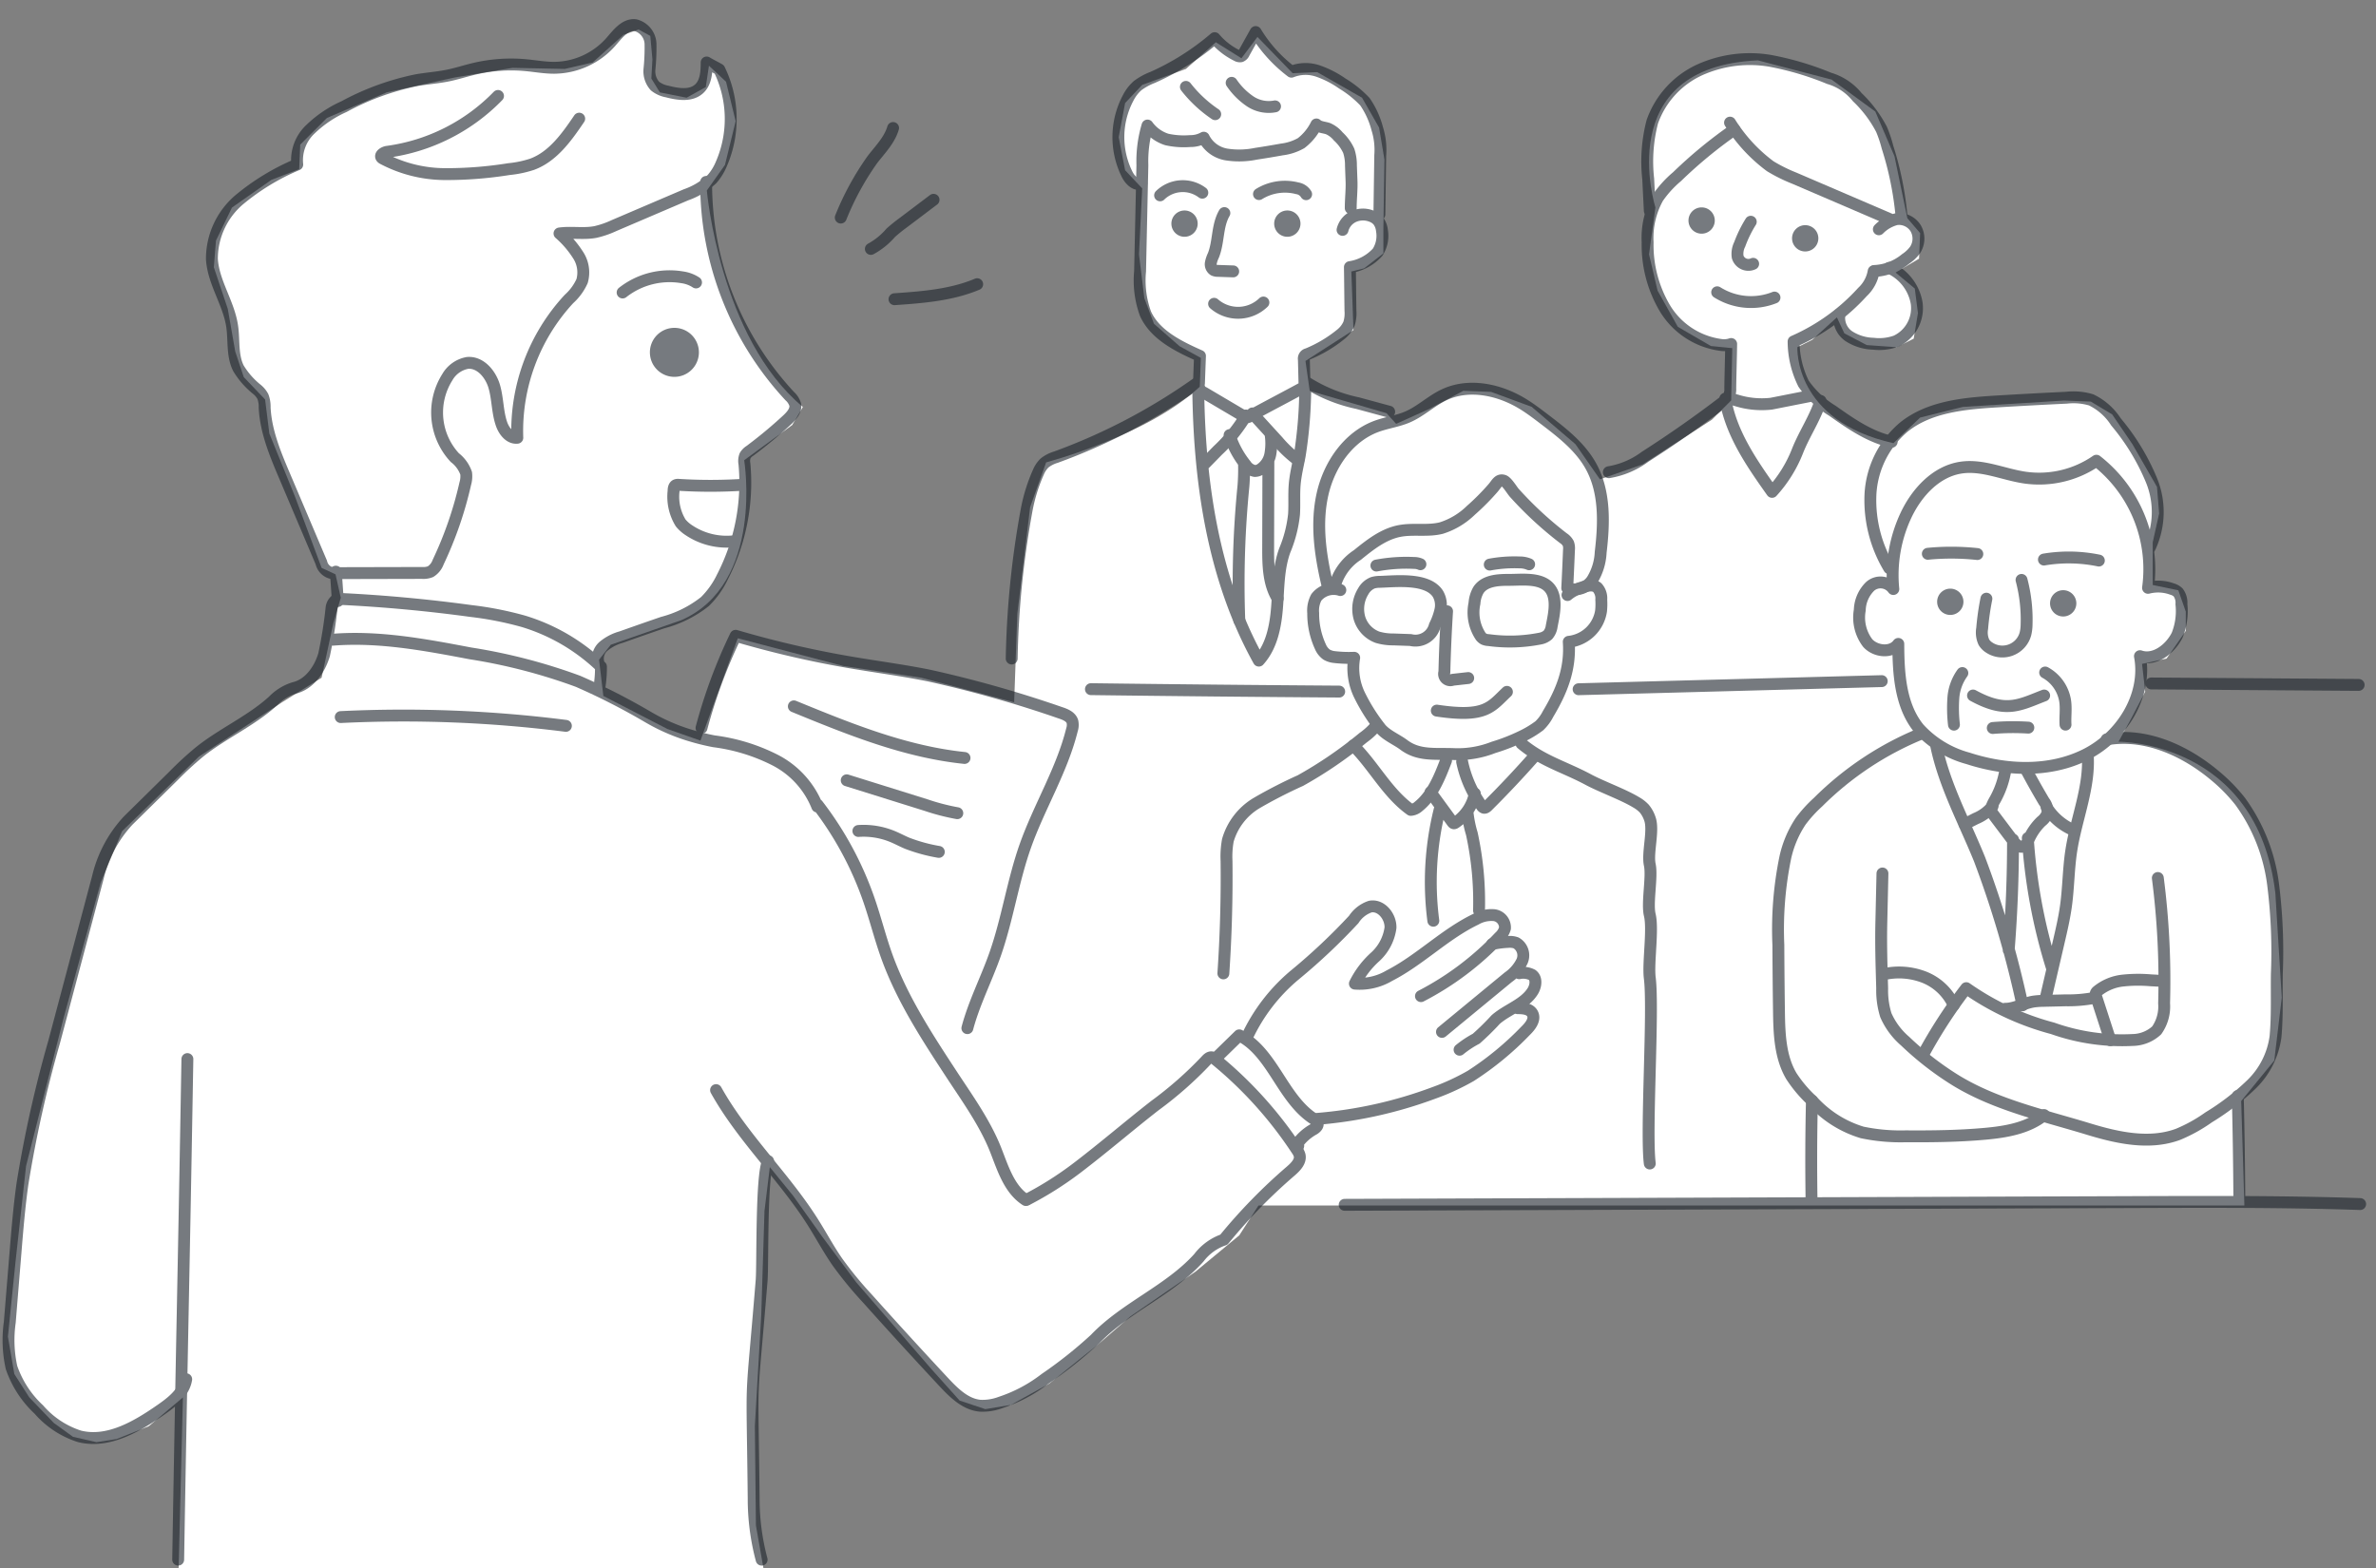 <svg xmlns="http://www.w3.org/2000/svg" width="300" height="198"><rect width="100%" height="100%" fill="#808080" stroke="none"/><path fill="none" d="M0 0h300v198H0z"/><path d="M97.2 147.378l-.673 5.52-.405 13.06-.812 14.135.135 12.522.942 5.385H22.556l.54-21.541-4.311 3.635-4.042 1.615-2.56.4-2.964-.674-2.424-1.75-3.1-3.231-1.887-2.957L1 168.785l.942-9.291 1.348-12.251L8 128.663l4.716-17.232 2.694-6.463 9.7-9.424 10.509-6.867 4.986-3.1 1.482-6.867.942-3.231-.667-2.956-1.751-.807-3.369-9.022-3.233-7.943-.538-4.308-2.695-2.827-1.076-3.233-.942-5.386L27 33.747l.27-3.367 2.02-4.173 4.984-3.5 3.5-1.346.135-3.1 3.368-3.365 7.545-3.231 8.623-1.886 7.275-1.211 6.6.135 3.5-.808 3.906-3.5 1.899-.672 1.482.808.269 2.962-.135 2.424 1.078 1.75 3.368.673 2.426-1.347.4-2.693 2.159 2.023 1.213 4.981-1.348 5.519-2.29 3.231s1.617 18.58 12.125 27.331l-1.347 2.288-6.063 4.443s2.56 15.618-7.95 20.2l-8.892 3.1-1.482 1.885.54 4.579 8.083 4.173 4.178 1.47 4.715-12.924 13.338 3.5 9.836 1.481 11.721 3.1.4-11.175 1.617-13.463 2.022-5.655s12.8-3.365 19.4-9.558l.135-3.635-2.695-1.481-3.228-2.83-1.213-3.232-.673-5.519.4-8.348-2.156-2.289-.808-4.173.808-4.308 2.158-2.291 5.524-2.019 3.772-3.367 3.233 2.02 2.022-2.691 4.446 4.577 3.1-.135 5.659 3.231 2.155 3.77.674 4.039-.135 8.886v2.962l-2.426 1.885-1.617.4.269 7.4-6.063 3.9.538 3.769 9.7 2.827 1.213 1.346 4.177-1.885 4.31-2.289 3.5.135 5.119 1.886 5.524 4.712 3.1 4.443 5.39-1.885 8.757-5.655 2.424-2.424.136-6.6-2.695-.269-4.177-2.424-2.56-4.577-1.078-4.577.809-5.924s-5.654-17.754 12.939-18.567l9.3 2.424 5.524 4.038 2.424 5.655 1.618 7.81 1.617 1.885-.135 3.231-2.964 1.75 2.424 2.02.4 3.1-.538 3.231-2.155 1.077-3.773-.27-2.829-1.481-.942-2.019-3.1 2.827-1.886.943s-.538 9.289 12.125 12.117l3.369-3.231 5.388-1.346 12.8-.808 3.368.135 2.695 1.615 2.56 3.77 3.1 5.386.269 3.365-.808 3.635v5.386l3.233.673.942 2.693v2.424l-2.424 3.5-3.1.674.4 3.5-1.751 3.365-1.617 2.962s17.515-.135 19.8 19.118l.809 13.194-.944 7.944-4.177 5.115.4 13.194H158.9l-2.426 3.77-5.523 4.577-8.219 5.655-4.042 3.5-6.2 4.982-4.85 2.692-3.234.539-3.233-1.077-3.5-3.9-9.564-11.039-4.311-5.789-3.637-5.117z" fill="#fff"/><g opacity=".6"><path d="M271.217 74.23a17.367 17.367 0 00-6.518-16.051 12.712 12.712 0 01-8.984 2.138c-2.706-.388-5.346-1.659-8.053-1.276-3.188.451-5.648 3.133-7.018 6.048a17.77 17.77 0 00-1.587 9.29 1.986 1.986 0 00-2.922-.341 4.363 4.363 0 00-1.314 3.006 5.319 5.319 0 001.009 4.165c.992 1.089 3 1.293 3.855.1.014 3.737.237 7.779 2.6 10.677a12.949 12.949 0 006.2 3.776c4.83 1.572 10.305 1.8 14.847-.471s7.8-7.439 6.863-12.432c1.846.635 3.828-.905 4.7-2.65a8.155 8.155 0 00.537-3.915 2.183 2.183 0 00-.414-1.486 1.825 1.825 0 00-.776-.429 5.1 5.1 0 00-3.025-.149z" fill="none" stroke="#1a2229" stroke-linecap="round" stroke-linejoin="round" stroke-width="1.5"/><path d="M238.542 71.75a16.646 16.646 0 01-2.372-9.345 11.928 11.928 0 014.245-8.5c3.233-2.572 7.634-2.963 11.757-3.213q4.378-.264 8.76-.472a7.789 7.789 0 013.106.276 7.691 7.691 0 013.132 2.78 28.17 28.17 0 014.5 7.414 10.564 10.564 0 01-.23 8.453m1.013 41.728a101.01 101.01 0 01.792 15.828 5.214 5.214 0 01-.936 3.412 4.561 4.561 0 01-3.024 1.213 26.211 26.211 0 01-10.119-1.472 34.219 34.219 0 01-10.9-5.071 62.609 62.609 0 00-5.5 8.488" fill="none" stroke="#1a2229" stroke-linecap="round" stroke-linejoin="round" stroke-width="1.5"/><path d="M237.683 110.3l-.142 6.249c-.063 2.792.028 5.486.107 8.277a10.448 10.448 0 00.465 3.368 9.21 9.21 0 002.445 3.288 38.6 38.6 0 006.009 4.711c5.153 3.272 11.3 4.6 17.137 6.379 3.679 1.122 7.7 2 11.308.664a19.6 19.6 0 003.86-2.143 30.611 30.611 0 005.422-4.18 10.288 10.288 0 003.02-6.016c.239-2.627.127-5.252.164-7.89a67.675 67.675 0 00-.475-11.362 22.664 22.664 0 00-4.164-10.468 21.373 21.373 0 00-3.194-3.255c-3.8-3.181-8.771-5.41-13.652-4.559" fill="none" stroke="#1a2229" stroke-linecap="round" stroke-linejoin="round" stroke-width="1.5"/><path d="M242.722 92.582a39.781 39.781 0 00-13.184 8.723 16.46 16.46 0 00-2.18 2.4 13.446 13.446 0 00-1.935 4.55 45.069 45.069 0 00-.883 11.075q.019 4.17.077 8.34c.039 2.824.13 5.792 1.57 8.221a16.441 16.441 0 002.652 3.131 13.885 13.885 0 006.281 3.976 23.668 23.668 0 005.505.49c3.332.024 6.669-.018 9.988-.316 2.645-.238 5.414-.7 7.48-2.366" fill="none" stroke="#1a2229" stroke-linecap="round" stroke-linejoin="round" stroke-width="1.5"/><path d="M237.774 123.033a8.783 8.783 0 015.174.358 6.9 6.9 0 013.732 3.529m-2.199-32.7c1.052 5.007 3.552 9.569 5.473 14.312a129.446 129.446 0 015.414 18.414m8.234-31.668c.289 4.111-1.451 8.068-2.076 12.141-.354 2.3-.35 4.65-.668 6.96-.21 1.524-.558 3.025-.907 4.524l-1.669 7.181m-2.494-28.966q1.1 2.075 2.3 4.093a2.064 2.064 0 01.428 1.467 2.367 2.367 0 01-.782 1.043 7.22 7.22 0 00-1.576 2.265c-.164.373-.346.807-.738.918-.489.14-.928-.316-1.234-.723l-2.6-3.453c-.383-.509 0-1.192.316-1.748a11.357 11.357 0 001.34-4m.926 9.037q.008 6.988-.545 13.961m2.412-14.153a70.105 70.105 0 003.047 16.387m14.113 1.663l-1.673-.089a18.277 18.277 0 00-3.5.038 6.133 6.133 0 00-3.19 1.328.647.647 0 00-.21.268.7.7 0 00.044.425l1.788 5.51" fill="none" stroke="#1a2229" stroke-linecap="round" stroke-linejoin="round" stroke-width="1.5"/><path d="M264.504 125.996a17.589 17.589 0 01-3.707.32c-.933.027-1.869.042-2.8.069a9.1 9.1 0 00-1.3.1c-1.2.211-2.3.9-3.515.9m-24.404 11.593q-.142 6.151-.052 12.3m53.822-12.885q.163 6.638.2 13.28m-112.965.465l97.751-.338c10.059-.035 20.411-.1 30.465.242M195.924 79.048a2.13 2.13 0 01-.484 1.127 2.037 2.037 0 01-.957.458 19.749 19.749 0 01-6.522.195 1.632 1.632 0 01-.6-.128 1.286 1.286 0 01-.4-.343 5.44 5.44 0 01-.791-4.168 3.852 3.852 0 01.514-1.7c.778-1.16 2.412-1.272 3.809-1.265 1.413.007 3.456-.254 4.691.6 1.632 1.129 1.068 3.568.74 5.224zm-14.363-4.053a2.84 2.84 0 01.309 2.024 8.438 8.438 0 01-.71 1.967 2.518 2.518 0 01-3.053 1.833l-2.151-.076a6.879 6.879 0 01-2.044-.279 3.713 3.713 0 01-2.275-2.455 4.229 4.229 0 01.491-3.342 2.4 2.4 0 011.216-1.077 3.086 3.086 0 01.878-.118c2.087-.067 6.035-.527 7.339 1.523z" fill="none" stroke="#1a2229" stroke-linecap="round" stroke-linejoin="round" stroke-width="1.5"/><path d="M185.713 64.445a9.365 9.365 0 01-3.711 2.231c-1.718.443-3.554.04-5.3.377-2.022.391-3.711 1.73-5.312 3.027a6.786 6.786 0 00-2.678 3.358c-.108.443-.364 1.066-.788.9-.212-.084-.292-.338-.345-.559-.879-3.72-1.432-7.619-.6-11.351s3.256-7.285 6.846-8.6c1.282-.468 2.664-.641 3.916-1.184 1.654-.717 2.984-2.036 4.616-2.8 3.151-1.478 6.984-.646 9.948 1.179.934.575 1.808 1.241 2.68 1.905 2.247 1.712 4.558 3.5 5.913 5.975 1.775 3.243 1.645 7.169 1.208 10.84a7.321 7.321 0 01-1.044 3.453 2.671 2.671 0 01-3.177 1.061q.121-2.417.219-4.835a1.819 1.819 0 00-.089-.8 1.858 1.858 0 00-.627-.669 45.97 45.97 0 01-6.171-5.7c-.312-.345-.93-1.417-1.357-1.554-.659-.212-.887.4-1.328.907a29.56 29.56 0 01-2.819 2.839zm57.701 5.484a31.082 31.082 0 016.249.032m8.409.696a18.846 18.846 0 016.935.127m-14.199 4.815a33.222 33.222 0 00-.536 3.773 2.941 2.941 0 00.218 1.719 2.032 2.032 0 00.629.649 3.015 3.015 0 004.619-1.7 5.211 5.211 0 00.144-1.2 19.541 19.541 0 00-.638-5.611m2.856 14.597c-3.114 1.2-4.8 2.282-8.981 0m9.108-2.904a4.967 4.967 0 012.523 3.585c.147.989-.011 2 .047 2.995m-13.026-6.511a6.143 6.143 0 00-1.135 3.139 18.356 18.356 0 00.075 3.375m4.902.423a31.108 31.108 0 014.491-.046" fill="none" stroke="#1a2229" stroke-linecap="round" stroke-linejoin="round" stroke-width="1.5"/><path d="M258.844 76.187a1.66 1.66 0 101.66-1.66 1.66 1.66 0 00-1.66 1.66zm-14.255-.195a1.66 1.66 0 101.66-1.66 1.66 1.66 0 00-1.66 1.66z" fill="#1a2229"/><path d="M199.321 87.033l38.273-1.024m-99.85 1.015q15.673.2 31.346.306m102.546-1.025l26.172.182M221.057 28a15.264 15.264 0 00-1.393 2.847 2.672 2.672 0 00-.261 1.608 1.421 1.421 0 001.955.858" fill="none" stroke="#1a2229" stroke-linecap="round" stroke-linejoin="round" stroke-width="1.5"/><path d="M226.27 30.094a1.66 1.66 0 101.66-1.66 1.66 1.66 0 00-1.66 1.66zm-13.078-2.246a1.66 1.66 0 101.66-1.66 1.66 1.66 0 00-1.66 1.66zm-52.31.391a1.66 1.66 0 101.66-1.66 1.66 1.66 0 00-1.66 1.66zm-12.979 0a1.66 1.66 0 101.66-1.66 1.66 1.66 0 00-1.66 1.66z" fill="#1a2229"/><path d="M218.439 15.486a20.1 20.1 0 005.08 5.507 20.043 20.043 0 003.02 1.5l12.155 5.22m-1.465 1.24a4.742 4.742 0 012.213-1.277 2.477 2.477 0 012.44 1.156 2.613 2.613 0 01-.07 2.716 4.6 4.6 0 01-1.2 1.144 6.671 6.671 0 01-3.906 1.524" fill="none" stroke="#1a2229" stroke-linecap="round" stroke-linejoin="round" stroke-width="1.5"/><path d="M218.989 16.351a57.545 57.545 0 00-7.242 5.957 13.461 13.461 0 00-2.426 2.665 10.437 10.437 0 00-1.288 5.621 15.7 15.7 0 002.191 8.349 9.756 9.756 0 007.074 4.616 2.757 2.757 0 001.284-.118c-.024 1.779-.09 3.785-.114 5.564a2.25 2.25 0 01-.195 1.076 2.219 2.219 0 01-.632.639q-4.812 3.682-9.922 6.952a10.511 10.511 0 01-4.585 1.956m33.44-25.381a4.636 4.636 0 01-1.421 2.632 25.57 25.57 0 01-8.689 6.242 12.118 12.118 0 001.259 5.329 12.1 12.1 0 003.635 3.415c2.318 1.637 4.718 3.313 7.489 3.921" fill="none" stroke="#1a2229" stroke-linecap="round" stroke-linejoin="round" stroke-width="1.5"/><path d="M217.836 50.345c.717 4.371 3.349 8.152 5.912 11.765a16.654 16.654 0 003.2-5.135c.842-2.147 2.223-4.151 2.919-6.35" fill="none" stroke="#1a2229" stroke-linecap="round" stroke-linejoin="round" stroke-width="1.5"/><path d="M228.725 49.973l-.9.177-4.186.827a10.722 10.722 0 01-4.415-.429c-.352-.082-.76-.231-.849-.581m-10.068-23.355l-.2-4.018a19.9 19.9 0 01.522-7.236 11.377 11.377 0 015.96-6.527 15.421 15.421 0 018.876-1.158 37.491 37.491 0 017.485 2.219 7.132 7.132 0 013.556 2.381 15.5 15.5 0 013.062 4.065 15.532 15.532 0 01.748 2.229 41.084 41.084 0 011.791 8.894m-1.556 6.365a6 6 0 013.453 4.457 4.605 4.605 0 01-2.61 4.8 6.29 6.29 0 01-2.854.322 5.977 5.977 0 01-3.063-.928 2.8 2.8 0 01-1.219-2.8m-15.443-2.768a8.024 8.024 0 007.237.666m-54.538-8.548a2.535 2.535 0 011.41-1.691 2.9 2.9 0 012.22-.048 2.085 2.085 0 01.852.566 2.437 2.437 0 01.493 1.257 3.829 3.829 0 01-.54 2.728 5.9 5.9 0 01-3.507 1.892c.029 1.846.041 3.671.07 5.517a4.329 4.329 0 01-.186 1.642 3.488 3.488 0 01-.979 1.283 16.608 16.608 0 01-4.261 2.541.581.581 0 00-.455.677l.087 3.451c-2.235 1.226-4.64 2.466-6.874 3.692a.657.657 0 01-.837 0l-4.984-2.944a1.036 1.036 0 01-.639-1.2l.128-3.444c-2.7-1.2-5.663-2.644-6.88-5.332a12.252 12.252 0 01-.683-5.354l.292-13.416a15.8 15.8 0 01.646-4.992 4.788 4.788 0 002.439 1.761 9.972 9.972 0 002.957.2 3.385 3.385 0 001.705-.426 3.908 3.908 0 002.914 2.128 10.464 10.464 0 003.679-.1q1.641-.247 3.275-.544a6.483 6.483 0 002.433-.8 6.692 6.692 0 001.923-2.357c.37.364.982.36 1.472.531a3.459 3.459 0 011.277.97 5.761 5.761 0 011.335 1.827 5.8 5.8 0 01.278 1.873l.073 1.943c.042 1.106-.1 2.313-.1 3.42m-20.812-15.307a16.116 16.116 0 003.7 3.448m2.076-3.96a8.8 8.8 0 002.32 2.327 4.23 4.23 0 003.158.646m-14.512 11.235a4.1 4.1 0 015.332-.334" fill="none" stroke="#1a2229" stroke-linecap="round" stroke-linejoin="round" stroke-width="1.5"/><path d="M158.962 24.507a6.24 6.24 0 014.835-.731 1.6 1.6 0 011.119.748m-10.324 2.382c-.932 1.6-.7 3.628-1.386 5.346a3.825 3.825 0 00-.325.967.879.879 0 00.38.886 1.248 1.248 0 00.546.1l1.9.065m-2.413 4.091a4.6 4.6 0 006.228-.161m-2.19 14.266a20.249 20.249 0 01-3.578 4.42l-1.553 1.586m5.936-6.266l3.216 3.52a15.134 15.134 0 002.577 2.411" fill="none" stroke="#1a2229" stroke-linecap="round" stroke-linejoin="round" stroke-width="1.5"/><path d="M151.29 48.672c.089 11.986 1.83 24.27 7.655 34.746 1.627-1.794 2.112-4.336 2.3-6.751s.144-4.9.976-7.173a16.141 16.141 0 001.169-4.566c.077-1.264-.024-2.535.086-3.8.107-1.221.41-2.414.634-3.618a56.134 56.134 0 00.694-8.842" fill="none" stroke="#1a2229" stroke-linecap="round" stroke-linejoin="round" stroke-width="1.5"/><path d="M155.252 54.942a11.721 11.721 0 002.032 3.761 1.717 1.717 0 001.149.769 1.3 1.3 0 00.718-.217 2.942 2.942 0 001.245-1.906 7.673 7.673 0 00.055-2.33m-3.972 23.327a124.49 124.49 0 01.524-16.995 27.608 27.608 0 00.07-2.825m3.076-.194l-.028 10.761c-.006 2.233.025 4.6 1.2 6.494m-10.283-27.132a75.291 75.291 0 01-17.719 9.275 4.21 4.21 0 00-1.437.738 3.544 3.544 0 00-.763 1.135 21.408 21.408 0 00-1.5 4.829 114.6 114.6 0 00-1.88 18.721m37.235-34.855a19.539 19.539 0 006.443 2.608l3.984 1.082m76.18 49.823a5.445 5.445 0 01-2.125 1.558l-1.407.713m10.373-2.131a7.427 7.427 0 003.193 2.792c.1.047.289.026.254-.082M182.71 77.19q-.242 3.83-.338 7.669a.793.793 0 001.057.979l1.951-.218m-3.966 4.113c6.2.933 6.845-.476 8.854-2.368m-16.481-15.949a20.309 20.309 0 014.758-.329 1.934 1.934 0 01.8.162m8.756.044a16.963 16.963 0 013.75-.274 3.021 3.021 0 011.222.235" fill="none" stroke="#1a2229" stroke-linecap="round" stroke-linejoin="round" stroke-width="1.5"/><path d="M197.915 75.138a4.837 4.837 0 011.766-.937c.658-.238 1.462-.455 2 0a2.025 2.025 0 01.5 1.53 8.669 8.669 0 01-.026 1.413 4.619 4.619 0 01-4.079 3.9c.238 3.408-.853 6.168-2.606 9.1a5.541 5.541 0 01-1.107 1.5 13.062 13.062 0 01-1.757 1.107 24.032 24.032 0 01-4.036 1.627 12.265 12.265 0 01-4.948.846c-2.389-.1-4.471.269-6.38-1.171-.933-.7-2.336-1.255-3.024-2.2a23.142 23.142 0 01-2.562-4.087 7.764 7.764 0 01-.672-4.705 15.87 15.87 0 01-2.583-.1 2.524 2.524 0 01-.888-.294 2.334 2.334 0 01-.784-.98 9.979 9.979 0 01-.921-4.268 3.542 3.542 0 01.394-1.982 2.764 2.764 0 013.032-.927m1.641 19.633c2.587 2.563 4.288 6.01 7.252 8.126a1.623 1.623 0 00.967-.426c1.779-1.431 2.669-3.666 3.485-5.8m2.034.145a14.547 14.547 0 002.465 5.573.533.533 0 00.283.238c.176.041.339-.1.468-.225q3.041-3.028 5.882-6.248" fill="none" stroke="#1a2229" stroke-linecap="round" stroke-linejoin="round" stroke-width="1.5"/><path d="M173.858 91.522a8.7 8.7 0 01-1.734 1.622 52.788 52.788 0 01-7.926 5.421 60.52 60.52 0 00-5.478 2.809 8.074 8.074 0 00-3.688 4.741 11.466 11.466 0 00-.166 2.622q.078 7.093-.4 14.176m37.638-29.016c2.623 2.208 5.424 2.931 8.445 4.551 1.686.9 4.361 1.86 6 2.844a4.421 4.421 0 011.057.811 3.954 3.954 0 01.7 1.26c.551 1.468-.331 4.3 0 5.833s-.37 4.8 0 6.336c.447 1.856-.241 6.067 0 7.96.509 4-.509 19.43 0 23.429m-27.684-46.889l2.756 3.772c.052.071.115.149.2.155a.3.3 0 00.174-.066 5.741 5.741 0 002.465-3.688m.528 14.769a40.347 40.347 0 00-.908-9.7 14.843 14.843 0 01-.528-2.541m-3.541-.462a37.821 37.821 0 00-.793 13.994" fill="none" stroke="#1a2229" stroke-linecap="round" stroke-linejoin="round" stroke-width="1.5"/><path d="M157.438 130.989a22.74 22.74 0 016.133-7.945 76.362 76.362 0 007.357-6.94 3.986 3.986 0 012.081-1.622c1.393-.262 2.613 1.26 2.557 2.676a6.077 6.077 0 01-1.941 3.682 11.267 11.267 0 00-2.552 3.367 7.328 7.328 0 004.34-1c3.876-1.985 7-5.242 10.927-7.129a3.923 3.923 0 012.306-.516 1.576 1.576 0 011.376 1.661 2.275 2.275 0 01-.67 1.069 36.862 36.862 0 01-9.938 7.494m-13.084 15.499A54.746 54.746 0 00181.063 138a28.983 28.983 0 004.654-2.149 38.559 38.559 0 006.919-5.7c.6-.581 1.25-1.428.851-2.162-.331-.609-1.16-.682-1.853-.68" fill="none" stroke="#1a2229" stroke-linecap="round" stroke-linejoin="round" stroke-width="1.5"/><path d="M182.068 130.302l8.371-6.9a5.289 5.289 0 001.741-2.025 1.817 1.817 0 00-.761-2.317 2.355 2.355 0 00-1-.118 11.138 11.138 0 00-2.021.272m-4.109 13.34a12.621 12.621 0 012.1-1.392 32.775 32.775 0 002.459-2.417c1.487-1.3 3.613-1.9 4.669-3.567.409-.647.55-1.635-.076-2.076a2.46 2.46 0 00-1.621-.21m-38.378 10.802l3.03-2.956c4.226 2.142 5.395 7.892 9.344 10.509.263.174.571.392.562.708-.008.266-.241.462-.459.614a6.376 6.376 0 00-2.145 1.893c-.053.1-.095.226-.018.3s.232-.085.129-.121" fill="none" stroke="#1a2229" stroke-linecap="round" stroke-linejoin="round" stroke-width="1.5"/><path d="M129.689 151.468a43.351 43.351 0 006.3-3.989c3.324-2.53 6.537-5.3 9.833-7.87a47.154 47.154 0 006.43-5.66c.2-.228.461-.483.762-.433a.9.9 0 01.4.222 50.9 50.9 0 0110.351 11.477 2.139 2.139 0 01.321.637c.2.789-.5 1.493-1.112 2.023a68.767 68.767 0 00-8.447 8.666 6.686 6.686 0 00-3.155 2.287c-3.719 4.141-9.266 6.246-13.109 10.272a54.831 54.831 0 01-6.31 5.012 18.761 18.761 0 01-5.619 2.986 6.45 6.45 0 01-2.579.411c-1.864-.171-3.32-1.624-4.6-2.993q-4.885-5.236-9.66-10.573a48.21 48.21 0 01-3.747-4.563c-1.129-1.624-2.061-3.377-3.118-5.049-3.686-5.831-8.862-10.649-12.218-16.676" fill="none" stroke="#1a2229" stroke-linecap="round" stroke-linejoin="round" stroke-width="1.5"/><path d="M103.234 101.63a42.4 42.4 0 016.507 12.088c.8 2.321 1.391 4.709 2.221 7.019 1.922 5.349 5.064 10.159 8.177 14.915 2 3.051 4.244 6.162 5.58 9.556.917 2.33 1.7 4.958 3.8 6.323m-26.326-49.687a11.27 11.27 0 00-5.336-5.87 23.63 23.63 0 00-7.716-2.367 29.326 29.326 0 01-3.462-.886 24.435 24.435 0 01-4.986-2.254 83.64 83.64 0 00-8.71-4.434 71.164 71.164 0 00-13.617-3.532c-5.719-1.086-11.52-2.176-17.323-1.722" fill="none" stroke="#1a2229" stroke-linecap="round" stroke-linejoin="round" stroke-width="1.5"/><path d="M122.143 129.829c.85-3.194 2.387-6.161 3.486-9.278 1.576-4.471 2.242-9.221 3.818-13.691 1.757-4.983 4.625-9.564 5.9-14.692a1.986 1.986 0 00.063-1.034c-.188-.636-.905-.926-1.536-1.132a147.835 147.835 0 00-16.66-4.714c-3.27-.654-6.58-1.086-9.868-1.648a126.81 126.81 0 01-14.46-3.354 65.387 65.387 0 00-4.31 11.633m11.658-2.723c6.969 2.857 14.058 5.744 21.55 6.515" fill="none" stroke="#1a2229" stroke-linecap="round" stroke-linejoin="round" stroke-width="1.5"/><path d="M106.909 98.533l10.029 3.134a27.514 27.514 0 003.934 1.019m-45.218-15.72a15.743 15.743 0 00.225-2.784 24.339 24.339 0 00-9.784-5.724 43 43 0 00-6.648-1.306q-8.048-1.1-16.168-1.507a1.536 1.536 0 00-.872.128 1.485 1.485 0 00-.552 1.063 56.342 56.342 0 01-.938 5.853c-.567 1.895-1.876 3.747-3.8 4.191a6.286 6.286 0 00-2.633 1.633c-2.78 2.529-6.32 4.067-9.26 6.41a42.175 42.175 0 00-3.264 3l-5.761 5.677a15.86 15.86 0 00-3.826 7.138L6.84 131.559A152.712 152.712 0 002.835 149.5c-.409 2.912-.649 5.844-.888 8.774l-.713 8.705a16.023 16.023 0 00.218 5.7 13.008 13.008 0 003.453 5.309 11.365 11.365 0 005.123 3.385c3.611.909 7.226-1.223 10.282-3.348 1.412-.982 2.928-2.162 3.2-3.86m84.872-69.234a9.58 9.58 0 014.284.691c.642.264 1.254.6 1.893.866a20.876 20.876 0 003.978 1.086M89.161 22.973a39.445 39.445 0 0010.552 27.045 2.358 2.358 0 01.685 1.05c.158.749-.442 1.425-1 1.945a57.287 57.287 0 01-4.725 3.925 1.839 1.839 0 00-.593.6 1.881 1.881 0 00-.087 1.026 25.987 25.987 0 01-2.786 14.31 11.013 11.013 0 01-2.193 3.083 14.453 14.453 0 01-5.336 2.66c-1.757.6-3.508 1.218-5.258 1.837a5.961 5.961 0 00-2.233 1.17 2.036 2.036 0 00-.547 2.305" fill="none" stroke="#1a2229" stroke-linecap="round" stroke-linejoin="round" stroke-width="1.5"/><path d="M78.614 36.934a9.585 9.585 0 017.522-1.917 4.216 4.216 0 011.747.649" fill="none" stroke="#1a2229" stroke-linecap="round" stroke-linejoin="round" stroke-width="1.5"/><path d="M82.807 44.494a2.344 2.344 0 102.343-2.344 2.343 2.343 0 00-2.343 2.344z" fill="#1a2229" stroke="#1a2229" stroke-linecap="round" stroke-linejoin="round" stroke-width="1.5"/><path d="M94.011 61.205a65.04 65.04 0 01-8.31.019.756.756 0 00-.344.032c-.267.113-.309.468-.31.759a6.323 6.323 0 00.9 4.023 4.566 4.566 0 001.061.934 8.565 8.565 0 005.986 1.338M90.82 8.774a14.246 14.246 0 01.262 11.922 6.919 6.919 0 01-1.179 1.912 9.184 9.184 0 01-3.283 1.989l-9.083 3.884a11.614 11.614 0 01-2.365.815c-1.486.283-3.028-.022-4.527.184a12.5 12.5 0 012.324 2.694 4 4 0 01.527 3.319 6.77 6.77 0 01-1.655 2.26 24.538 24.538 0 00-6.524 17.524c-.957.105-1.691-.851-2-1.762-.522-1.526-.462-3.2-.92-4.743s-1.75-3.081-3.36-2.946a3.687 3.687 0 00-2.569 1.826 8.357 8.357 0 00.959 10.133 4.274 4.274 0 011.429 1.968 3.245 3.245 0 01-.106 1.306 47.484 47.484 0 01-3.423 9.913 2.373 2.373 0 01-.97 1.215 2.419 2.419 0 01-1.054.161l-10.659.025a1.749 1.749 0 01-2.072-1.338l-4.614-10.87c-1.19-2.8-2.4-5.675-2.543-8.715a3.625 3.625 0 00-.222-1.376 3.013 3.013 0 00-.724-.882 10.1 10.1 0 01-2.37-2.7c-.805-1.62-.522-3.545-.792-5.333-.443-2.927-2.383-5.513-2.552-8.468a9.8 9.8 0 013.491-7.5 29.045 29.045 0 017.285-4.417 5.346 5.346 0 011.7-4.485 14.666 14.666 0 014.2-2.824 33.024 33.024 0 019.22-3.351c1.314-.222 2.649-.316 3.954-.586 1.1-.227 2.165-.578 3.255-.837a20.167 20.167 0 016.566-.458c1.187.113 2.369.331 3.562.326a9.655 9.655 0 007.114-3.24c.871-.992 1.814-2.3 3.125-2.141a2.53 2.53 0 011.909 2.353 27.431 27.431 0 01-.139 3.262 2.786 2.786 0 00.7 2.071 3.413 3.413 0 001.523.687c1.377.358 3.026.622 4.067-.348.865-.806.931-2.13.937-3.312.422.265 1.17.627 1.596.883z" fill="none" stroke="#1a2229" stroke-linecap="round" stroke-linejoin="round" stroke-width="1.5"/><path d="M73.132 14.984c-1.574 2.325-3.314 4.785-5.947 5.758a13.482 13.482 0 01-2.922.612 49.815 49.815 0 01-8.1.632 16.9 16.9 0 01-7.816-1.957.567.567 0 01-.164-.121c-.271-.323.3-.684.714-.739a23.946 23.946 0 0013.983-7.054m49.884 4.048c-.448 1.528-1.625 2.71-2.6 3.97a35.227 35.227 0 00-4.007 7.34m11.716-2.243l-3.838 2.9a20.007 20.007 0 00-1.567 1.265 8.952 8.952 0 01-2.512 2.036m13.427 4.456c-3.277 1.378-6.898 1.649-10.443 1.896M42.401 72.188q.13 1.853.258 3.707m.363 14.654a162.72 162.72 0 0128.428 1.109m-47.79 42.078c-.5 29.233-.666 33.974-1.163 63.207m74.487-50.323c-.89 1.713-.661 13.133-.818 15.057-1.433 17.556-1.193 9.92-1.006 27.533a29.811 29.811 0 001.006 7.734m77.999-169.876l.108-7.46a8.943 8.943 0 00-.378-3.352 10.843 10.843 0 00-1.56-3.419 13.79 13.79 0 00-2.865-2.3 12.428 12.428 0 00-3.049-1.564 4.842 4.842 0 00-3.363.079 17.89 17.89 0 01-4.513-5.005l-1.467 2.637a.771.771 0 01-.41.422.735.735 0 01-.5-.1 8.658 8.658 0 01-2.8-2.187 32.225 32.225 0 01-7.831 4.954 7.9 7.9 0 00-1.892 1.034 5.253 5.253 0 00-1.206 1.569 10.549 10.549 0 00-.114 9.66c.356.7 1.087 1.448 1.792 1.111" fill="none" stroke="#1a2229" stroke-linecap="round" stroke-linejoin="round" stroke-width="1.5"/></g></svg>